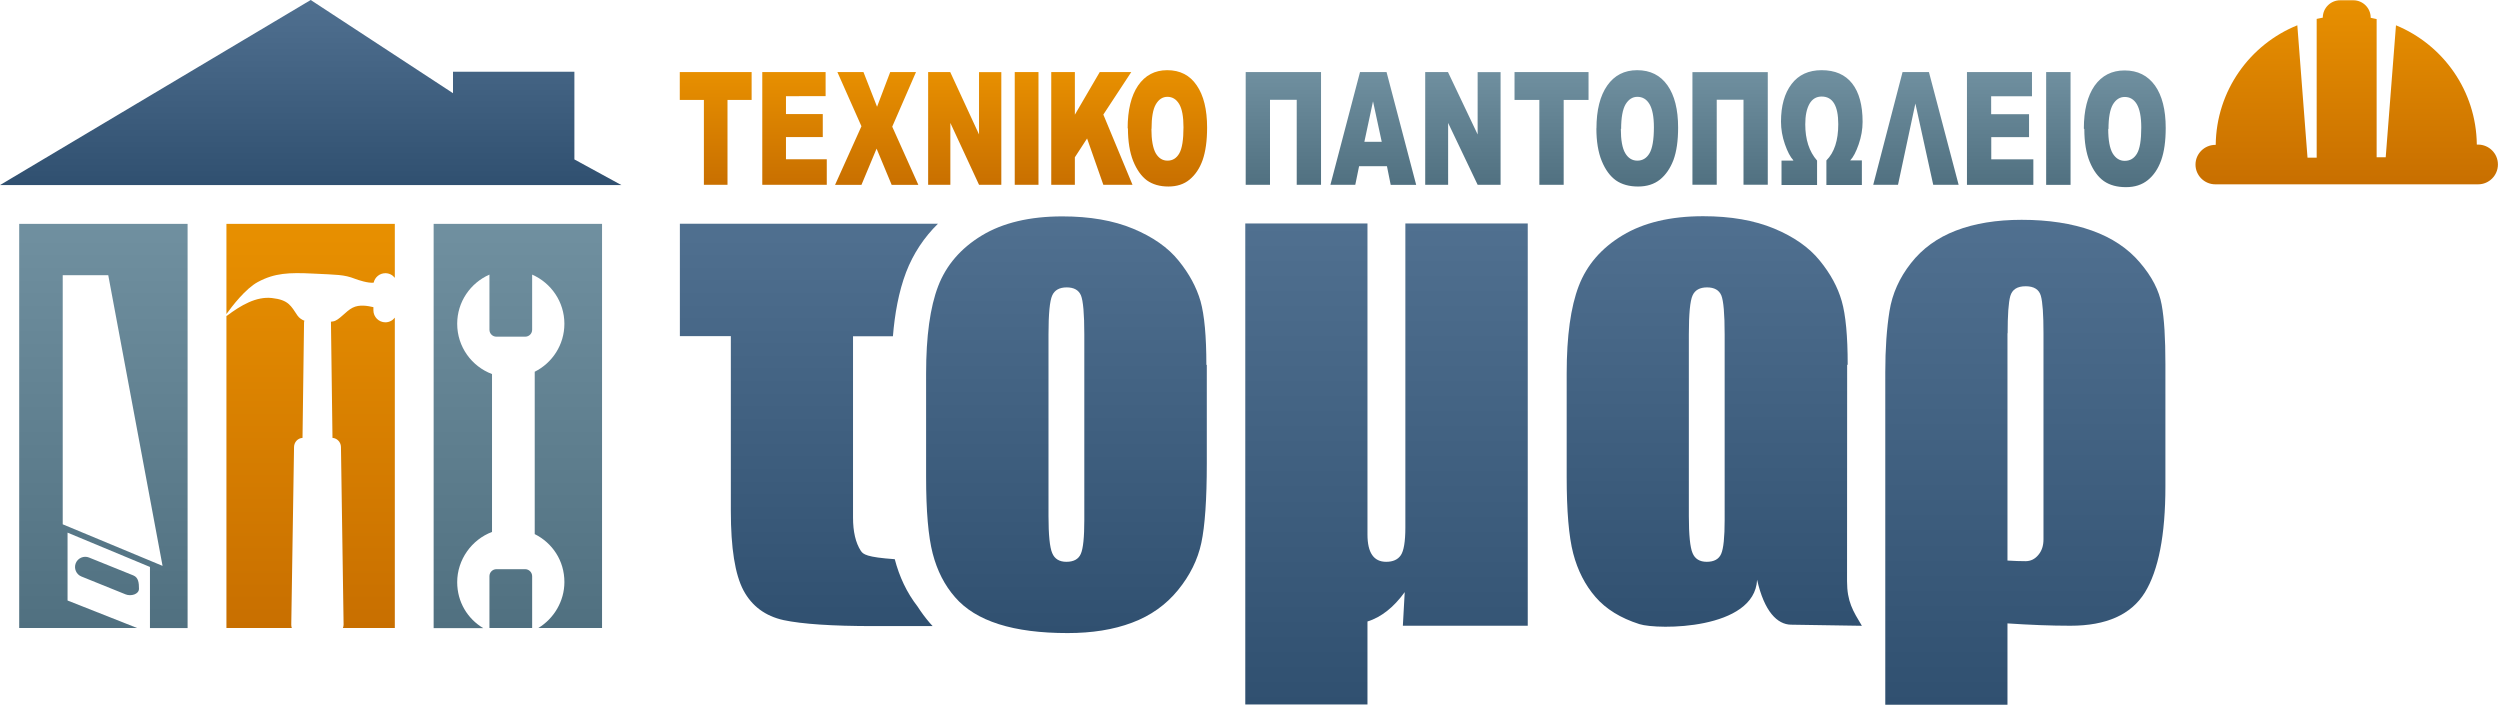 <svg xmlns="http://www.w3.org/2000/svg" width="180" height="50.741" viewBox="0 0 180 50.741" xmlns:xlink="http://www.w3.org/1999/xlink" shape-rendering="geometricPrecision" text-rendering="geometricPrecision" image-rendering="optimizeQuality" fill-rule="evenodd" clip-rule="evenodd">
  <defs>
    <style>
<![CDATA[
    .fil6 {fill:url(#id0)}
    .fil1 {fill:url(#id1)}
    .fil2 {fill:url(#id2)}
    .fil5 {fill:url(#id3)}
    .fil4 {fill:url(#id4)}
    .fil10 {fill:url(#id5);fill-rule:nonzero}
    .fil9 {fill:url(#id6);fill-rule:nonzero}
    .fil11 {fill:url(#id7);fill-rule:nonzero}
    .fil7 {fill:url(#id8);fill-rule:nonzero}
    .fil8 {fill:url(#id9);fill-rule:nonzero}
    .fil0 {fill:url(#id10);fill-rule:nonzero}
    .fil3 {fill:url(#id11);fill-rule:nonzero}
   ]]>
    </style>
    <linearGradient id="id0" gradientUnits="userSpaceOnUse" x1="22.37" y1="13.325" x2="22.37">
      <stop offset="0" stop-color="#305070"/>
      <stop offset="1" stop-color="#507090"/>
    </linearGradient>
    <linearGradient id="id1" gradientUnits="userSpaceOnUse" x1="7.445" y1="45.218" x2="7.445" y2="16.121">
      <stop offset="0" stop-color="#507080"/>
      <stop offset="1" stop-color="#7090A0"/>
    </linearGradient>
    <linearGradient id="id2" gradientUnits="userSpaceOnUse" xlink:href="#id1" x1="37.285" y1="45.218" x2="37.285" y2="16.12"/>
    <linearGradient id="id3" gradientUnits="userSpaceOnUse" x1="168.956" y1="13.256" x2="168.956" y2=".019">
      <stop offset="0" stop-color="#C86F00"/>
      <stop offset="1" stop-color="#E89000"/>
    </linearGradient>
    <linearGradient id="id4" gradientUnits="userSpaceOnUse" xlink:href="#id3" x1="22.365" y1="45.218" x2="22.365" y2="16.12"/>
    <linearGradient id="id5" gradientUnits="userSpaceOnUse" xlink:href="#id0" x1="58.233" y1="45.079" x2="58.233" y2="16.121"/>
    <linearGradient id="id6" gradientUnits="userSpaceOnUse" xlink:href="#id0" x1="76.785" y1="45.575" x2="76.785" y2="15.567"/>
    <linearGradient id="id7" gradientUnits="userSpaceOnUse" xlink:href="#id0" x1="123.42" y1="45.366" x2="123.42" y2="15.567"/>
    <linearGradient id="id8" gradientUnits="userSpaceOnUse" xlink:href="#id0" x1="145.835" y1="50.741" x2="145.835" y2="15.827"/>
    <linearGradient id="id9" gradientUnits="userSpaceOnUse" xlink:href="#id0" x1="99.829" y1="50.72" x2="99.829" y2="16.088"/>
    <linearGradient id="id10" gradientUnits="userSpaceOnUse" xlink:href="#id1" x1="122.802" y1="13.442" x2="122.802" y2="5.053"/>
    <linearGradient id="id11" gradientUnits="userSpaceOnUse" xlink:href="#id3" x1="67.918" y1="13.442" x2="67.918" y2="5.053"/>
  </defs>
  <g id="Layer_x0020_1">
    <g id="_91471144">
      <path id="_91422080" class="fil0" d="M95.114 13.304h-1.75v-6.12H91.44v6.12h-1.75V5.19h5.424v8.114zm4.738-1.34h-1.997l-.275 1.34h-1.79l2.13-8.113h1.912l2.133 8.12h-1.834l-.27-1.34zm-.367-1.754l-.628-2.916-.623 2.917h1.25zm3.13-5.02h1.64l2.135 4.49V5.192h1.652v8.112h-1.652l-2.125-4.454v4.454h-1.65V5.192zm6.43 0h5.33v2.006h-1.79v6.108h-1.752V7.196h-1.787V5.192zm5.9 4.063c0-1.325.26-2.356.775-3.093.516-.738 1.235-1.107 2.155-1.107.944 0 1.672.363 2.183 1.09.51.722.766 1.738.766 3.044 0 .948-.112 1.726-.335 2.332-.23.6-.55 1.07-.97 1.41-.43.34-.95.5-1.58.5-.64 0-1.17-.15-1.59-.44-.42-.3-.76-.76-1.02-1.39-.26-.63-.39-1.42-.39-2.37zm1.755.01c0 .82.105 1.408.318 1.767.213.357.503.536.87.536.375 0 .667-.175.873-.525.21-.35.32-.98.32-1.88 0-.76-.11-1.32-.32-1.67-.21-.35-.5-.52-.87-.52-.35 0-.63.18-.85.54-.21.36-.32.95-.32 1.78zm10.58 4.04h-1.748v-6.12h-1.927v6.12h-1.75v-8.11h5.425v8.113zm1.84-1.765c-.218-.232-.42-.617-.608-1.158-.187-.54-.28-1.08-.28-1.62 0-1.14.253-2.042.76-2.707.507-.667 1.228-1 2.165-1 .968 0 1.7.32 2.2.958.5.64.75 1.56.75 2.76 0 .54-.095 1.08-.282 1.62-.186.54-.39.93-.61 1.16h.84v1.77H131.5v-1.77c.57-.57.855-1.44.855-2.61 0-1.33-.4-1.99-1.196-1.99-.39 0-.68.18-.88.53-.2.36-.3.84-.3 1.47 0 1.09.28 1.96.85 2.61v1.76h-2.56v-1.76h.84zm11.902 1.766h-1.83l-1.285-5.85-1.25 5.85h-1.784l2.11-8.113h1.9l2.14 8.12zm.585-8.113h4.696v1.74h-2.94v1.29h2.728v1.65h-2.72v1.6h3.03v1.84h-4.78V5.19zm5.716 0h1.757v8.12h-1.757V5.19zm2.714 4.07c0-1.32.26-2.35.774-3.09.52-.73 1.24-1.1 2.16-1.1.95 0 1.67.37 2.19 1.09.51.72.77 1.74.77 3.05 0 .95-.11 1.73-.33 2.34-.22.608-.54 1.08-.96 1.418-.42.338-.94.506-1.57.506-.64 0-1.17-.143-1.59-.434-.42-.294-.756-.755-1.02-1.386-.26-.63-.39-1.42-.39-2.366zm1.754.01c0 .82.11 1.41.32 1.77.22.36.51.54.87.54.38 0 .67-.17.88-.52.21-.35.31-.98.31-1.88 0-.77-.11-1.32-.32-1.68-.21-.35-.5-.52-.87-.52-.35 0-.63.177-.85.536-.21.36-.32.95-.32 1.778z"/>
      <path id="_91395232" class="fil1" d="M1.383 16.12h12.124v29.1h-2.71v-4.4l-5.933-2.47v4.886l5.014 1.982H1.382V16.12zm3.133 3.694V37.75l7.188 2.993-3.91-20.93H4.517zm1.898 20.33L9.6 41.43c.375.152.406.554.406.96 0 .404-.583.557-.958.406l-3.186-1.288c-.375-.15-.558-.583-.407-.96.152-.374.583-.557.96-.405z"/>
      <path id="_91213768" class="fil2" d="M31.223 16.12h12.124v29.098h-4.59c1.126-.68 1.88-1.936 1.88-3.31 0-1.548-.87-2.82-2.137-3.453v-11.69c1.266-.633 2.136-1.942 2.136-3.454 0-1.58-.955-2.94-2.322-3.54v3.97c0 .28-.225.5-.502.5h-2.07c-.276 0-.502-.22-.502-.5v-3.97c-1.366.6-2.322 1.96-2.322 3.54 0 1.66 1.043 3.07 2.507 3.62V38.3c-1.464.55-2.507 1.996-2.507 3.615 0 1.436.752 2.64 1.874 3.31h-3.57v-29.1zm7.092 29.098H35.24v-3.735c0-.276.226-.502.503-.502h2.07c.275 0 .502.23.502.51v3.74z"/>
      <path id="_91213672" class="fil3" d="M48.944 5.19h5.173v2.006H52.38v6.108h-1.7V7.196h-1.736V5.192zm5.94 0h4.56v1.734H56.59v1.29h2.65v1.654h-2.65v1.6h2.938v1.836h-4.644V5.19zm5.413 0h1.873l.978 2.497.946-2.496h1.857l-1.71 3.93 1.88 4.19H64.2l-1.086-2.61-1.09 2.61h-1.9l1.9-4.22-1.727-3.89zm6.53 0h1.59l2.073 4.49V5.192h1.605v8.112H70.49L68.426 8.85v4.454h-1.6V5.192zm6.234 0h1.71v8.114h-1.71V5.19zm2.63 0h1.7v3.067l1.79-3.067h2.27l-2.01 3.06 2.1 5.056h-2.1L78.27 9.97l-.88 1.354v1.98h-1.7v-8.11zm5.5 4.063c0-1.325.25-2.356.75-3.093.51-.738 1.2-1.107 2.1-1.107.92 0 1.63.363 2.12 1.09.5.722.75 1.738.75 3.044 0 .948-.11 1.726-.32 2.332-.21.6-.53 1.07-.94 1.41-.41.34-.92.5-1.53.5-.62 0-1.13-.15-1.54-.44-.402-.3-.732-.76-.99-1.39-.25-.63-.38-1.42-.38-2.37zm1.71.01c0 .82.11 1.408.31 1.767.21.357.49.536.85.536.37 0 .65-.175.85-.525.2-.35.3-.98.3-1.88 0-.76-.1-1.32-.31-1.67-.21-.35-.49-.52-.85-.52-.34 0-.62.18-.83.54-.21.36-.31.95-.31 1.78z"/>
      <path id="_91395648" class="fil4" d="M28.427 16.12H16.303v6.492c.404-.564 1.377-1.833 2.265-2.31 1.208-.648 2.243-.69 3.968-.604 1.725.086 2.228.064 3.02.374.224.088.96.33 1.348.28.083-.388.43-.682.843-.682.275 0 .522.13.68.334V16.12zm-12.124 6.622v22.476h4.708c-.03-.077-.04-.162-.04-.25l.2-12.794c.01-.343.27-.627.61-.646l.11-8.313c0-.042.01-.082.03-.12-.2-.08-.38-.2-.5-.372-.47-.69-.63-1.13-1.84-1.265-1.13-.126-2.23.516-3.25 1.284zm8.404 22.476h3.72V22.872c-.158.203-.405.335-.68.335-.475 0-.862-.388-.862-.862v-.23c-.406-.092-1.005-.21-1.496.04-.5.248-.98.925-1.4.985-.42.06-.11.014-.16.02v.055l.11 8.313c.33.02.6.303.61.646l.19 12.794c0 .088-.02.173-.05.25z"/>
      <path id="_91213600" class="fil5" d="M170.678 1.28c.148.026.294.058.44.093v9.95h.653l.74-9.502c3.39 1.4 5.78 4.71 5.82 8.59h.09c.79 0 1.43.64 1.43 1.43s-.64 1.43-1.42 1.43H159.5c-.783 0-1.424-.64-1.424-1.42 0-.78.64-1.42 1.424-1.42h.032c.042-3.9 2.46-7.23 5.875-8.61l.734 9.53h.66V1.36c.15-.032.29-.063.44-.09 0-.687.56-1.25 1.25-1.25h.95c.69 0 1.25.563 1.25 1.25v.01z"/>
      <path id="_42230056" class="fil6" d="M0 13.325h44.74l-3.384-1.847V5.165h-8.74V6.71L22.37 0z"/>
      <path id="_91396688" class="fil7" d="M144.538 23.993V40.36c.477.03.916.045 1.304.045.365 0 .67-.15.916-.447.254-.298.373-.67.373-1.125v-14.84c0-1.342-.06-2.236-.19-2.697-.13-.455-.5-.686-1.09-.686-.61 0-.97.23-1.11.708-.13.47-.19 1.363-.19 2.675zm0 20.89v5.858h-8.798V26.81c0-1.707.104-3.175.305-4.42.2-1.243.716-2.39 1.542-3.44.82-1.05 1.9-1.834 3.24-2.348 1.334-.514 2.914-.775 4.732-.775 1.93 0 3.62.26 5.06.775 1.44.514 2.59 1.282 3.45 2.295.87 1.013 1.39 2.026 1.57 3.04.19 1.02.27 2.443.27 4.26v8.836c0 3.494-.5 6.035-1.48 7.63-.99 1.594-2.77 2.39-5.36 2.39-1.39 0-2.91-.06-4.56-.17z"/>
      <path id="_91396584" class="fil8" d="M89.66 16.088h8.798v22.395c0 1.31.447 1.967 1.348 1.967.485 0 .835-.157 1.05-.47.217-.313.33-.983.33-1.996V16.088h8.812v28.966h-8.992l.134-2.422c-.797 1.103-1.7 1.81-2.682 2.116v5.972H89.66V16.088z"/>
      <path id="_91396480" class="fil9" d="M78.07 24.082c0-1.49-.082-2.42-.24-2.81-.162-.386-.505-.58-1.027-.58-.52 0-.87.194-1.043.58-.178.39-.268 1.32-.268 2.81V37.15c0 1.37.09 2.264.268 2.674.172.417.514.626 1.02.626.53 0 .873-.194 1.036-.567.172-.38.254-1.2.254-2.443V24.082zm8.82 2.183v7.092c0 2.6-.134 4.515-.394 5.73-.26 1.213-.82 2.346-1.684 3.404-.857 1.05-1.96 1.84-3.3 2.34-1.35.51-2.9.75-4.642.75-1.952 0-3.598-.21-4.954-.64-1.356-.43-2.406-1.08-3.15-1.94-.754-.86-1.29-1.91-1.61-3.14-.32-1.23-.477-3.07-.477-5.53V26.9c0-2.69.29-4.79.87-6.3.58-1.51 1.63-2.727 3.14-3.643 1.51-.915 3.45-1.377 5.8-1.377 1.98 0 3.68.296 5.09.884 1.42.59 2.52 1.357 3.28 2.303.77.945 1.29 1.92 1.58 2.92.28 1.006.42 2.533.42 4.59z"/>
      <path id="_91199360" class="fil10" d="M64.278 24.212h-2.86v13.052c0 1.016.188 1.82.558 2.39.168.26.425.465 2.447.608.324 1.243.858 2.4 1.642 3.407.263.41.558.81.886 1.19.07.07.13.14.2.22h-4.26c-3 0-5.15-.15-6.47-.43-1.31-.29-2.28-1-2.89-2.14-.61-1.15-.91-3.05-.91-5.71V24.2h-3.67v-8.09h18.58c-.99.975-1.77 2.136-2.29 3.485-.54 1.422-.82 3.02-.95 4.607z"/>
      <path id="_91471288" class="fil11" d="M124.175 24.082c0-1.49-.082-2.42-.238-2.81-.164-.386-.507-.58-1.03-.58-.52 0-.87.194-1.042.58-.178.39-.268 1.32-.268 2.81V37.15c0 1.37.09 2.264.268 2.674.172.417.515.626 1.02.626.53 0 .873-.194 1.037-.567.17-.38.253-1.2.253-2.443V24.082zm8.82 2.183l-.008 15.582c0 1.473.427 2.14 1.068 3.21l-5.104-.08c-.98-.015-1.92-.933-2.44-3.235-.17 3.61-7.13 3.624-8.48 3.192-1.35-.432-2.4-1.08-3.15-1.944-.75-.864-1.29-1.915-1.61-3.144-.32-1.23-.47-3.07-.47-5.528V26.89c0-2.69.29-4.79.87-6.302.58-1.512 1.63-2.727 3.15-3.643 1.52-.916 3.45-1.378 5.81-1.378 1.987 0 3.68.298 5.1.886 1.42.59 2.518 1.356 3.285 2.302.776.946 1.303 1.923 1.588 2.92.29 1.004.43 2.534.43 4.59z"/>
      <path id="_91471216" class="fil11" d="M170.12 24.082c0-1.49-.083-2.42-.24-2.81-.163-.386-.506-.58-1.027-.58-.522 0-.872.194-1.043.58-.18.39-.27 1.32-.27 2.81V37.15c0 1.37.09 2.264.27 2.674.17.417.513.626 1.02.626.53 0 .872-.194 1.036-.567.17-.38.253-1.2.253-2.443V24.082zm8.82 2.183l-.008 15.582c0 1.473.426 2.14 1.068 3.21l-5.104-.08c-.99-.015-1.926-.933-2.446-3.235-.17 3.61-7.13 3.624-8.485 3.192-1.356-.432-2.406-1.08-3.15-1.944-.753-.864-1.29-1.915-1.61-3.144-.32-1.23-.477-3.07-.477-5.528V26.89c0-2.69.29-4.79.872-6.302.58-1.512 1.63-2.727 3.144-3.643 1.512-.916 3.45-1.378 5.803-1.378 1.982 0 3.68.298 5.096.886 1.423.59 2.518 1.356 3.285 2.302.775.946 1.302 1.923 1.587 2.92.286 1.004.425 2.534.425 4.59z"/>
    </g>
  </g>
</svg>
